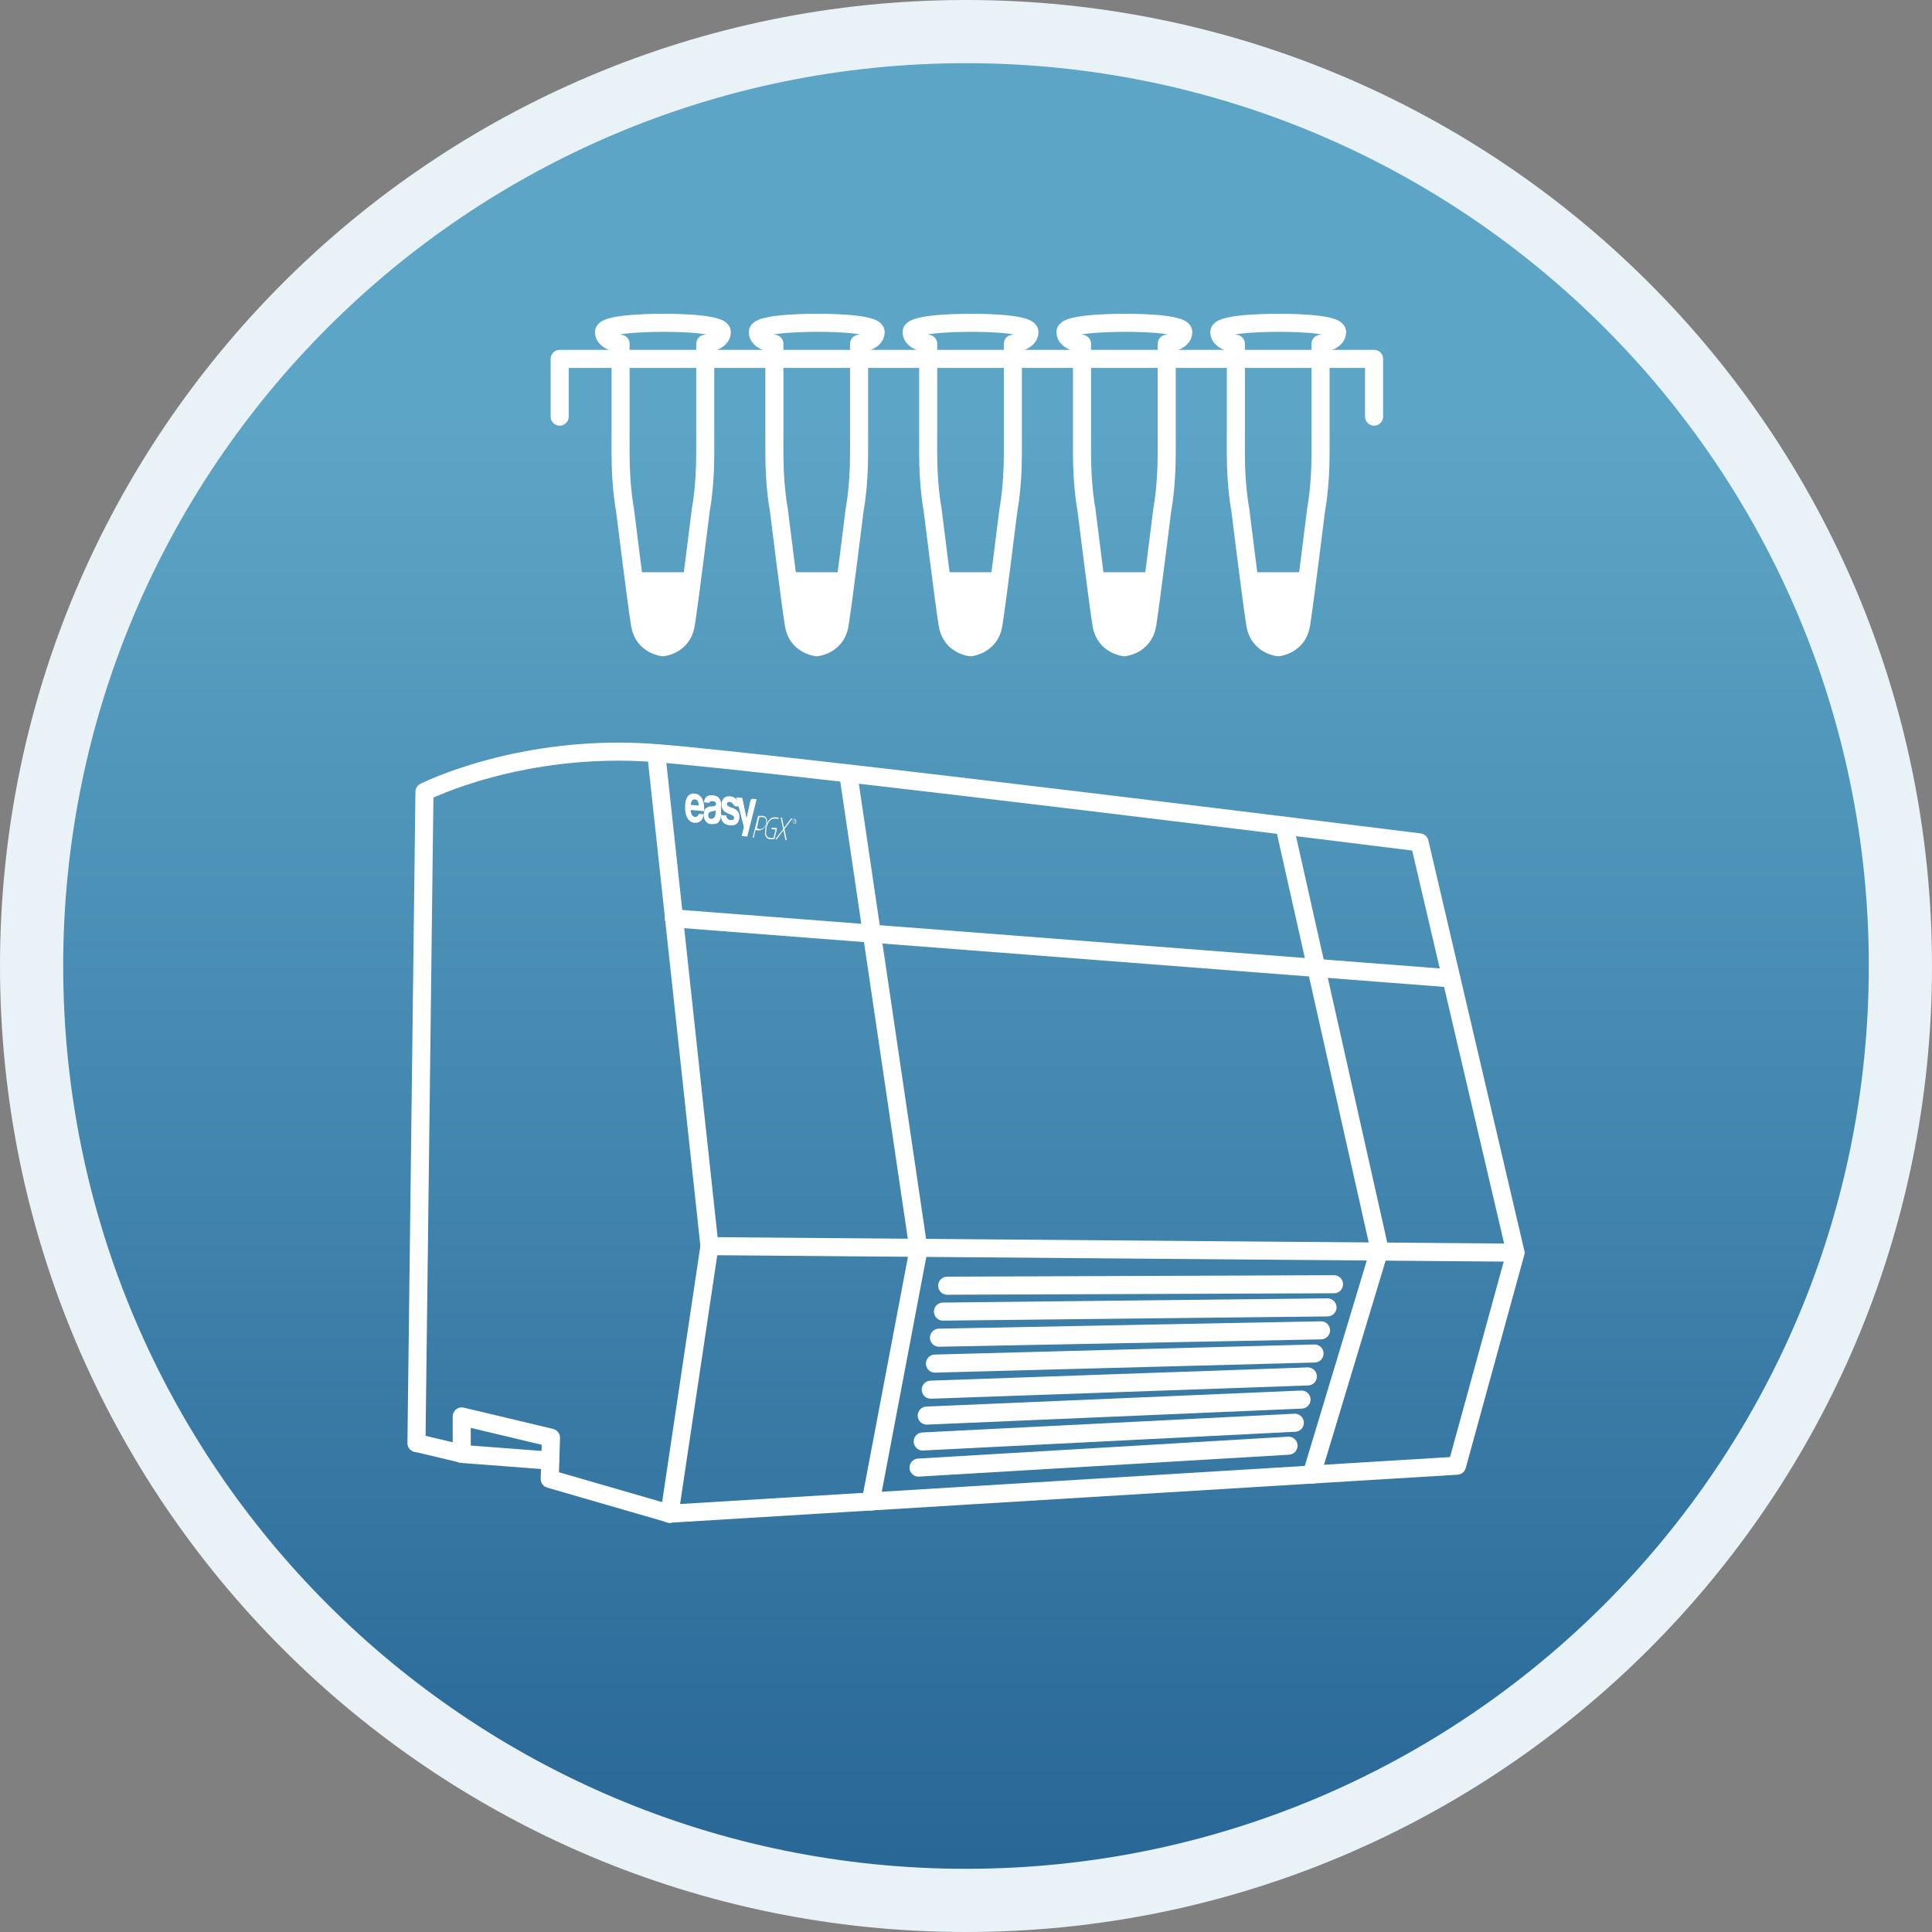 <svg xmlns="http://www.w3.org/2000/svg" width="214" height="214" viewBox="0 0 214 214" fill="none"><rect x="0" y="0" width="214" height="214" fill="#808080" stroke="none"/><path d="M107 3.5C164.159 3.5 210.5 49.833 210.5 107C210.5 164.168 164.159 210.5 107 210.5C49.841 210.5 3.5 164.159 3.5 107C3.5 49.841 49.841 3.5 107 3.5Z" fill="url(#paint0_linear_2050_2570)" stroke="#E8F2F7" stroke-width="7"></path><path d="M46.13 159.854L47.016 87.71C47.016 87.71 57.789 82.254 72.688 83.42C87.588 84.609 157.237 93.306 157.237 93.306L167.87 138.752L161.388 162.349L74.181 167.666L60.89 163.818L61.03 159.248L51.143 156.893V161.02L46.13 159.831V159.854Z" stroke="white" stroke-width="2" stroke-linecap="round" stroke-linejoin="round"></path><path d="M51.143 161.043L60.936 161.789" stroke="white" stroke-width="2" stroke-linecap="round" stroke-linejoin="round"></path><path d="M74.157 167.689L78.587 138.03L72.688 83.444" stroke="white" stroke-width="2" stroke-linecap="round" stroke-linejoin="round"></path><path d="M78.587 138.029L167.846 138.752" stroke="white" stroke-width="2" stroke-linecap="round" stroke-linejoin="round"></path><path d="M93.954 85.681L101.742 138.402L96.449 166.313" stroke="white" stroke-width="2" stroke-linecap="round" stroke-linejoin="round"></path><path d="M145.276 163.351L152.807 138.402L142.268 91.464" stroke="white" stroke-width="2" stroke-linecap="round" stroke-linejoin="round"></path><path d="M74.647 101.724L160.735 108.37" stroke="white" stroke-width="2" stroke-linecap="round" stroke-linejoin="round"></path><path d="M104.916 142.413L147.762 142.249" stroke="white" stroke-width="2" stroke-linecap="round" stroke-linejoin="round"></path><path d="M104.45 145.281L147.043 144.814" stroke="white" stroke-width="2" stroke-linecap="round" stroke-linejoin="round"></path><path d="M104.006 148.172L146.324 147.356" stroke="white" stroke-width="2" stroke-linecap="round" stroke-linejoin="round"></path><path d="M103.561 151.04L145.604 149.921" stroke="white" stroke-width="2" stroke-linecap="round" stroke-linejoin="round"></path><path d="M103.096 153.931L144.863 152.462" stroke="white" stroke-width="2" stroke-linecap="round" stroke-linejoin="round"></path><path d="M102.652 156.799L144.165 155.027" stroke="white" stroke-width="2" stroke-linecap="round" stroke-linejoin="round"></path><path d="M102.207 159.667L143.424 157.592" stroke="white" stroke-width="2" stroke-linecap="round" stroke-linejoin="round"></path><path d="M101.742 162.559L142.726 160.134" stroke="white" stroke-width="2" stroke-linecap="round" stroke-linejoin="round"></path><path d="M84.883 91.208C84.883 91.208 84.883 91.255 84.883 91.278C84.813 91.512 84.673 91.675 84.51 91.815C84.347 91.931 84.184 91.978 84.021 91.978C83.951 91.978 83.834 91.955 83.694 91.931L83.484 92.794H83.368L83.974 90.369C84.23 90.369 84.37 90.369 84.44 90.369C84.627 90.369 84.767 90.439 84.86 90.579C84.907 90.649 84.93 90.742 84.953 90.789C84.953 90.882 84.953 90.999 84.953 91.115C84.953 91.138 84.953 91.162 84.953 91.162C84.953 91.162 84.953 91.208 84.953 91.232M84.86 91.138C84.907 90.952 84.86 90.812 84.813 90.695C84.743 90.579 84.627 90.509 84.487 90.509C84.394 90.509 84.277 90.509 84.114 90.509L83.951 91.185C83.951 91.208 83.951 91.232 83.951 91.278C83.951 91.278 83.951 91.278 83.951 91.302L83.834 91.768C84.02 91.815 84.137 91.815 84.184 91.838C84.3 91.838 84.417 91.815 84.557 91.698C84.673 91.605 84.767 91.465 84.837 91.302C84.837 91.278 84.837 91.255 84.86 91.232C84.86 91.185 84.883 91.138 84.883 91.138" fill="white"></path><path d="M86.049 91.884L85.769 92.957H85.7C85.7 92.957 85.49 92.957 85.326 92.957C85.117 92.957 84.953 92.864 84.883 92.747C84.814 92.654 84.767 92.537 84.743 92.444C84.72 92.281 84.743 92.047 84.79 91.768C84.79 91.768 84.79 91.768 84.79 91.721V91.674V91.581H84.814C84.907 91.301 85 91.068 85.117 90.928C85.187 90.835 85.28 90.742 85.396 90.648C85.536 90.555 85.723 90.508 85.933 90.532C86.003 90.532 86.119 90.532 86.259 90.579L86.213 90.718C86.049 90.695 85.933 90.672 85.863 90.672C85.7 90.672 85.56 90.672 85.443 90.765C85.326 90.835 85.257 90.928 85.187 90.998C85.093 91.138 85 91.348 84.907 91.604C84.907 91.604 84.907 91.628 84.907 91.674C84.907 91.721 84.907 91.744 84.907 91.744C84.86 92.024 84.837 92.234 84.86 92.374C84.86 92.467 84.907 92.56 84.977 92.654C85.047 92.747 85.163 92.794 85.326 92.817C85.443 92.817 85.56 92.817 85.676 92.817L85.909 91.884L85.443 91.838L85.49 91.674L86.073 91.721L86.026 91.884H86.049Z" fill="white"></path><path d="M86.888 91.837L87.145 93.073L87.005 93.049L86.772 91.977L86.026 92.979L85.886 92.956L86.749 91.837L86.469 90.554H86.609L86.842 91.697L87.635 90.647L87.774 90.671L86.888 91.837Z" fill="white"></path><path d="M77.538 90.158L77.981 90.205C77.911 90.531 77.795 90.764 77.608 90.928C77.422 91.091 77.212 91.161 76.932 91.138C76.606 91.114 76.349 90.951 76.163 90.648C75.976 90.345 75.883 89.948 75.883 89.412C75.883 88.876 75.976 88.526 76.139 88.269C76.326 87.99 76.582 87.873 76.909 87.897C77.258 87.92 77.515 88.083 77.725 88.386C77.911 88.689 78.005 89.109 78.005 89.622V89.762C78.005 89.762 78.005 89.832 78.005 89.855L76.512 89.715C76.512 89.948 76.559 90.135 76.652 90.275C76.722 90.415 76.839 90.485 76.979 90.485C77.072 90.485 77.165 90.485 77.235 90.415C77.235 90.415 77.259 90.415 77.282 90.368C77.282 90.368 77.305 90.322 77.329 90.298C77.329 90.298 77.352 90.251 77.398 90.205C77.445 90.158 77.492 90.158 77.562 90.158M76.512 89.156L77.398 89.225C77.398 89.016 77.352 88.853 77.282 88.736C77.212 88.619 77.095 88.549 76.956 88.549C76.839 88.549 76.722 88.573 76.652 88.689C76.559 88.782 76.536 88.946 76.512 89.156Z" fill="white"></path><path d="M79.473 91.161C79.357 91.231 79.217 91.278 79.077 91.278C78.937 91.278 78.82 91.278 78.727 91.278C78.517 91.278 78.331 91.161 78.191 90.998C78.028 90.835 77.958 90.578 77.958 90.228C77.958 89.902 78.028 89.669 78.168 89.552C78.308 89.436 78.494 89.342 78.704 89.319C78.727 89.319 78.774 89.319 78.797 89.319C78.844 89.319 78.89 89.319 78.937 89.319C79.194 89.296 79.31 89.202 79.31 89.039C79.31 88.923 79.263 88.853 79.17 88.806C79.077 88.759 79.007 88.736 78.914 88.736C78.82 88.736 78.751 88.736 78.704 88.759C78.634 88.783 78.587 88.829 78.564 88.923L77.981 88.876C77.981 88.643 78.074 88.433 78.214 88.293C78.377 88.13 78.587 88.06 78.89 88.083C79.217 88.106 79.45 88.2 79.613 88.363C79.776 88.526 79.87 88.759 79.87 89.039V90.112C79.87 90.415 79.823 90.671 79.753 90.835C79.66 90.998 79.567 91.114 79.45 91.184M79.31 89.739C79.31 89.739 79.124 89.832 78.96 89.855L78.751 89.902C78.751 89.902 78.564 89.972 78.517 90.042C78.471 90.135 78.447 90.205 78.447 90.298C78.447 90.415 78.471 90.508 78.517 90.578C78.564 90.648 78.634 90.695 78.751 90.695C78.914 90.695 79.03 90.648 79.124 90.531C79.217 90.415 79.263 90.252 79.263 90.019V89.715L79.31 89.739Z" fill="white"></path><path d="M79.87 90.275L80.453 90.322C80.453 90.485 80.499 90.602 80.593 90.695C80.686 90.788 80.802 90.835 80.942 90.835C81.059 90.835 81.129 90.835 81.222 90.788C81.292 90.742 81.315 90.672 81.315 90.579C81.315 90.439 81.199 90.322 80.942 90.229C80.849 90.206 80.756 90.159 80.709 90.135C80.406 90.019 80.196 89.879 80.103 89.716C79.986 89.553 79.916 89.366 79.916 89.133C79.916 88.83 80.01 88.597 80.173 88.41C80.359 88.247 80.569 88.177 80.849 88.2C81.152 88.224 81.385 88.34 81.572 88.527C81.735 88.737 81.828 88.993 81.828 89.319H81.455C81.455 89.319 81.269 89.203 81.199 89.063C81.175 89.04 81.152 88.993 81.129 88.97C81.059 88.9 80.966 88.853 80.849 88.83C80.733 88.83 80.639 88.83 80.593 88.876C80.546 88.923 80.523 88.993 80.523 89.086C80.523 89.203 80.663 89.343 80.966 89.436C81.012 89.436 81.036 89.459 81.059 89.483C81.082 89.483 81.106 89.483 81.129 89.483C81.432 89.599 81.619 89.739 81.735 89.879C81.852 90.042 81.898 90.229 81.898 90.462C81.898 90.812 81.805 91.068 81.619 91.231C81.455 91.395 81.175 91.465 80.849 91.418C80.523 91.395 80.266 91.278 80.103 91.091C79.94 90.905 79.846 90.625 79.846 90.275V90.229L79.87 90.275Z" fill="white"></path><path d="M82.762 92.7L83.811 88.526L83.391 88.48C83.228 88.48 83.158 88.549 83.111 88.736L82.692 90.625L82.225 88.386L81.549 88.316L82.365 91.487C82.365 91.487 82.388 91.674 82.365 91.744L82.155 92.607L82.738 92.653L82.762 92.7Z" fill="white"></path><path d="M87.798 90.928C87.798 90.765 87.892 90.648 88.008 90.672C88.125 90.672 88.218 90.811 88.218 90.975C88.218 91.138 88.125 91.254 88.008 91.231C87.892 91.231 87.798 91.091 87.798 90.928ZM88.195 90.951C88.195 90.811 88.125 90.695 88.008 90.695C87.915 90.695 87.822 90.788 87.822 90.928C87.822 91.068 87.892 91.184 88.008 91.184C88.102 91.184 88.195 91.091 88.195 90.951ZM88.125 91.115H88.102L88.031 90.951H87.985V91.091H87.962V90.765H88.055C88.055 90.765 88.148 90.811 88.148 90.858C88.148 90.928 88.125 90.951 88.078 90.951L88.148 91.091L88.125 91.115ZM88.008 90.928C88.008 90.928 88.078 90.928 88.078 90.881C88.078 90.835 88.055 90.835 88.031 90.811H87.962V90.905H88.008V90.928Z" fill="white"></path><path d="M73.419 71.693C73.419 71.693 75.575 71.479 75.957 69.213C76.333 66.948 77.631 56.427 77.631 56.427C77.631 56.427 78.117 53.999 78.117 50.222V38.079C78.117 38.079 79.954 37.864 79.954 36.782C79.954 35.699 73.534 35.756 73.534 35.756C73.534 35.756 66.9 35.704 66.9 36.782C66.9 37.859 68.737 38.079 68.737 38.079V50.222C68.737 53.999 69.223 56.427 69.223 56.427C69.223 56.427 70.521 66.948 70.897 69.213C71.274 71.479 73.435 71.693 73.435 71.693H73.419Z" stroke="white" stroke-width="2" stroke-linecap="round" stroke-linejoin="round"></path><path d="M70.086 63.386H76.752L75.35 70.616L73.419 71.694L71.19 70.15L70.086 63.386Z" fill="white"></path><path d="M90.459 71.693C90.459 71.693 92.615 71.479 92.996 69.213C93.373 66.948 94.671 56.427 94.671 56.427C94.671 56.427 95.157 53.999 95.157 50.222V38.079C95.157 38.079 96.993 37.864 96.993 36.782C96.993 35.699 90.574 35.756 90.574 35.756C90.574 35.756 83.94 35.704 83.94 36.782C83.94 37.859 85.776 38.079 85.776 38.079V50.222C85.776 53.999 86.263 56.427 86.263 56.427C86.263 56.427 87.561 66.948 87.937 69.213C88.314 71.479 90.475 71.693 90.475 71.693H90.459Z" stroke="white" stroke-width="2" stroke-linecap="round" stroke-linejoin="round"></path><path d="M87.126 63.386H93.791L92.389 70.616L90.459 71.694L88.23 70.15L87.126 63.386Z" fill="white"></path><path d="M107.494 71.693C107.494 71.693 109.649 71.479 110.031 69.213C110.408 66.948 111.705 56.427 111.705 56.427C111.705 56.427 112.192 53.999 112.192 50.222V38.079C112.192 38.079 114.028 37.864 114.028 36.782C114.028 35.699 107.609 35.756 107.609 35.756C107.609 35.756 100.975 35.704 100.975 36.782C100.975 37.859 102.811 38.079 102.811 38.079V50.222C102.811 53.999 103.298 56.427 103.298 56.427C103.298 56.427 104.595 66.948 104.972 69.213C105.349 71.479 107.509 71.693 107.509 71.693H107.494Z" stroke="white" stroke-width="2" stroke-linecap="round" stroke-linejoin="round"></path><path d="M104.161 63.386H110.826L109.424 70.616L107.494 71.694L105.27 70.15L104.161 63.386Z" fill="white"></path><path d="M124.533 71.693C124.533 71.693 126.689 71.479 127.071 69.213C127.448 66.948 128.745 56.427 128.745 56.427C128.745 56.427 129.232 53.999 129.232 50.222V38.079C129.232 38.079 131.068 37.864 131.068 36.782C131.068 35.699 124.649 35.756 124.649 35.756C124.649 35.756 118.015 35.704 118.015 36.782C118.015 37.859 119.851 38.079 119.851 38.079V50.222C119.851 53.999 120.338 56.427 120.338 56.427C120.338 56.427 121.635 66.948 122.012 69.213C122.388 71.479 124.549 71.693 124.549 71.693H124.533Z" stroke="white" stroke-width="2" stroke-linecap="round" stroke-linejoin="round"></path><path d="M121.201 63.386H127.866L126.464 70.616L124.533 71.694L122.305 70.15L121.201 63.386Z" fill="white"></path><path d="M141.574 71.693C141.574 71.693 143.729 71.479 144.111 69.213C144.488 66.948 145.785 56.427 145.785 56.427C145.785 56.427 146.272 53.999 146.272 50.222V38.079C146.272 38.079 148.108 37.864 148.108 36.782C148.108 35.699 141.689 35.756 141.689 35.756C141.689 35.756 135.055 35.704 135.055 36.782C135.055 37.859 136.891 38.079 136.891 38.079V50.222C136.891 53.999 137.378 56.427 137.378 56.427C137.378 56.427 138.675 66.948 139.052 69.213C139.429 71.479 141.589 71.693 141.589 71.693H141.574Z" stroke="white" stroke-width="2" stroke-linecap="round" stroke-linejoin="round"></path><path d="M138.24 63.386H144.901L143.504 70.616L141.573 71.694L139.344 70.15L138.24 63.386Z" fill="white"></path><path d="M152.199 46.147V39.753H61.993V46.147" stroke="white" stroke-width="2" stroke-linecap="round" stroke-linejoin="round"></path><defs><linearGradient id="paint0_linear_2050_2570" x1="107" y1="329.335" x2="107" y2="46.602" gradientUnits="userSpaceOnUse"><stop stop-color="#003772"></stop><stop offset="1" stop-color="#5DA5C6"></stop></linearGradient></defs></svg>